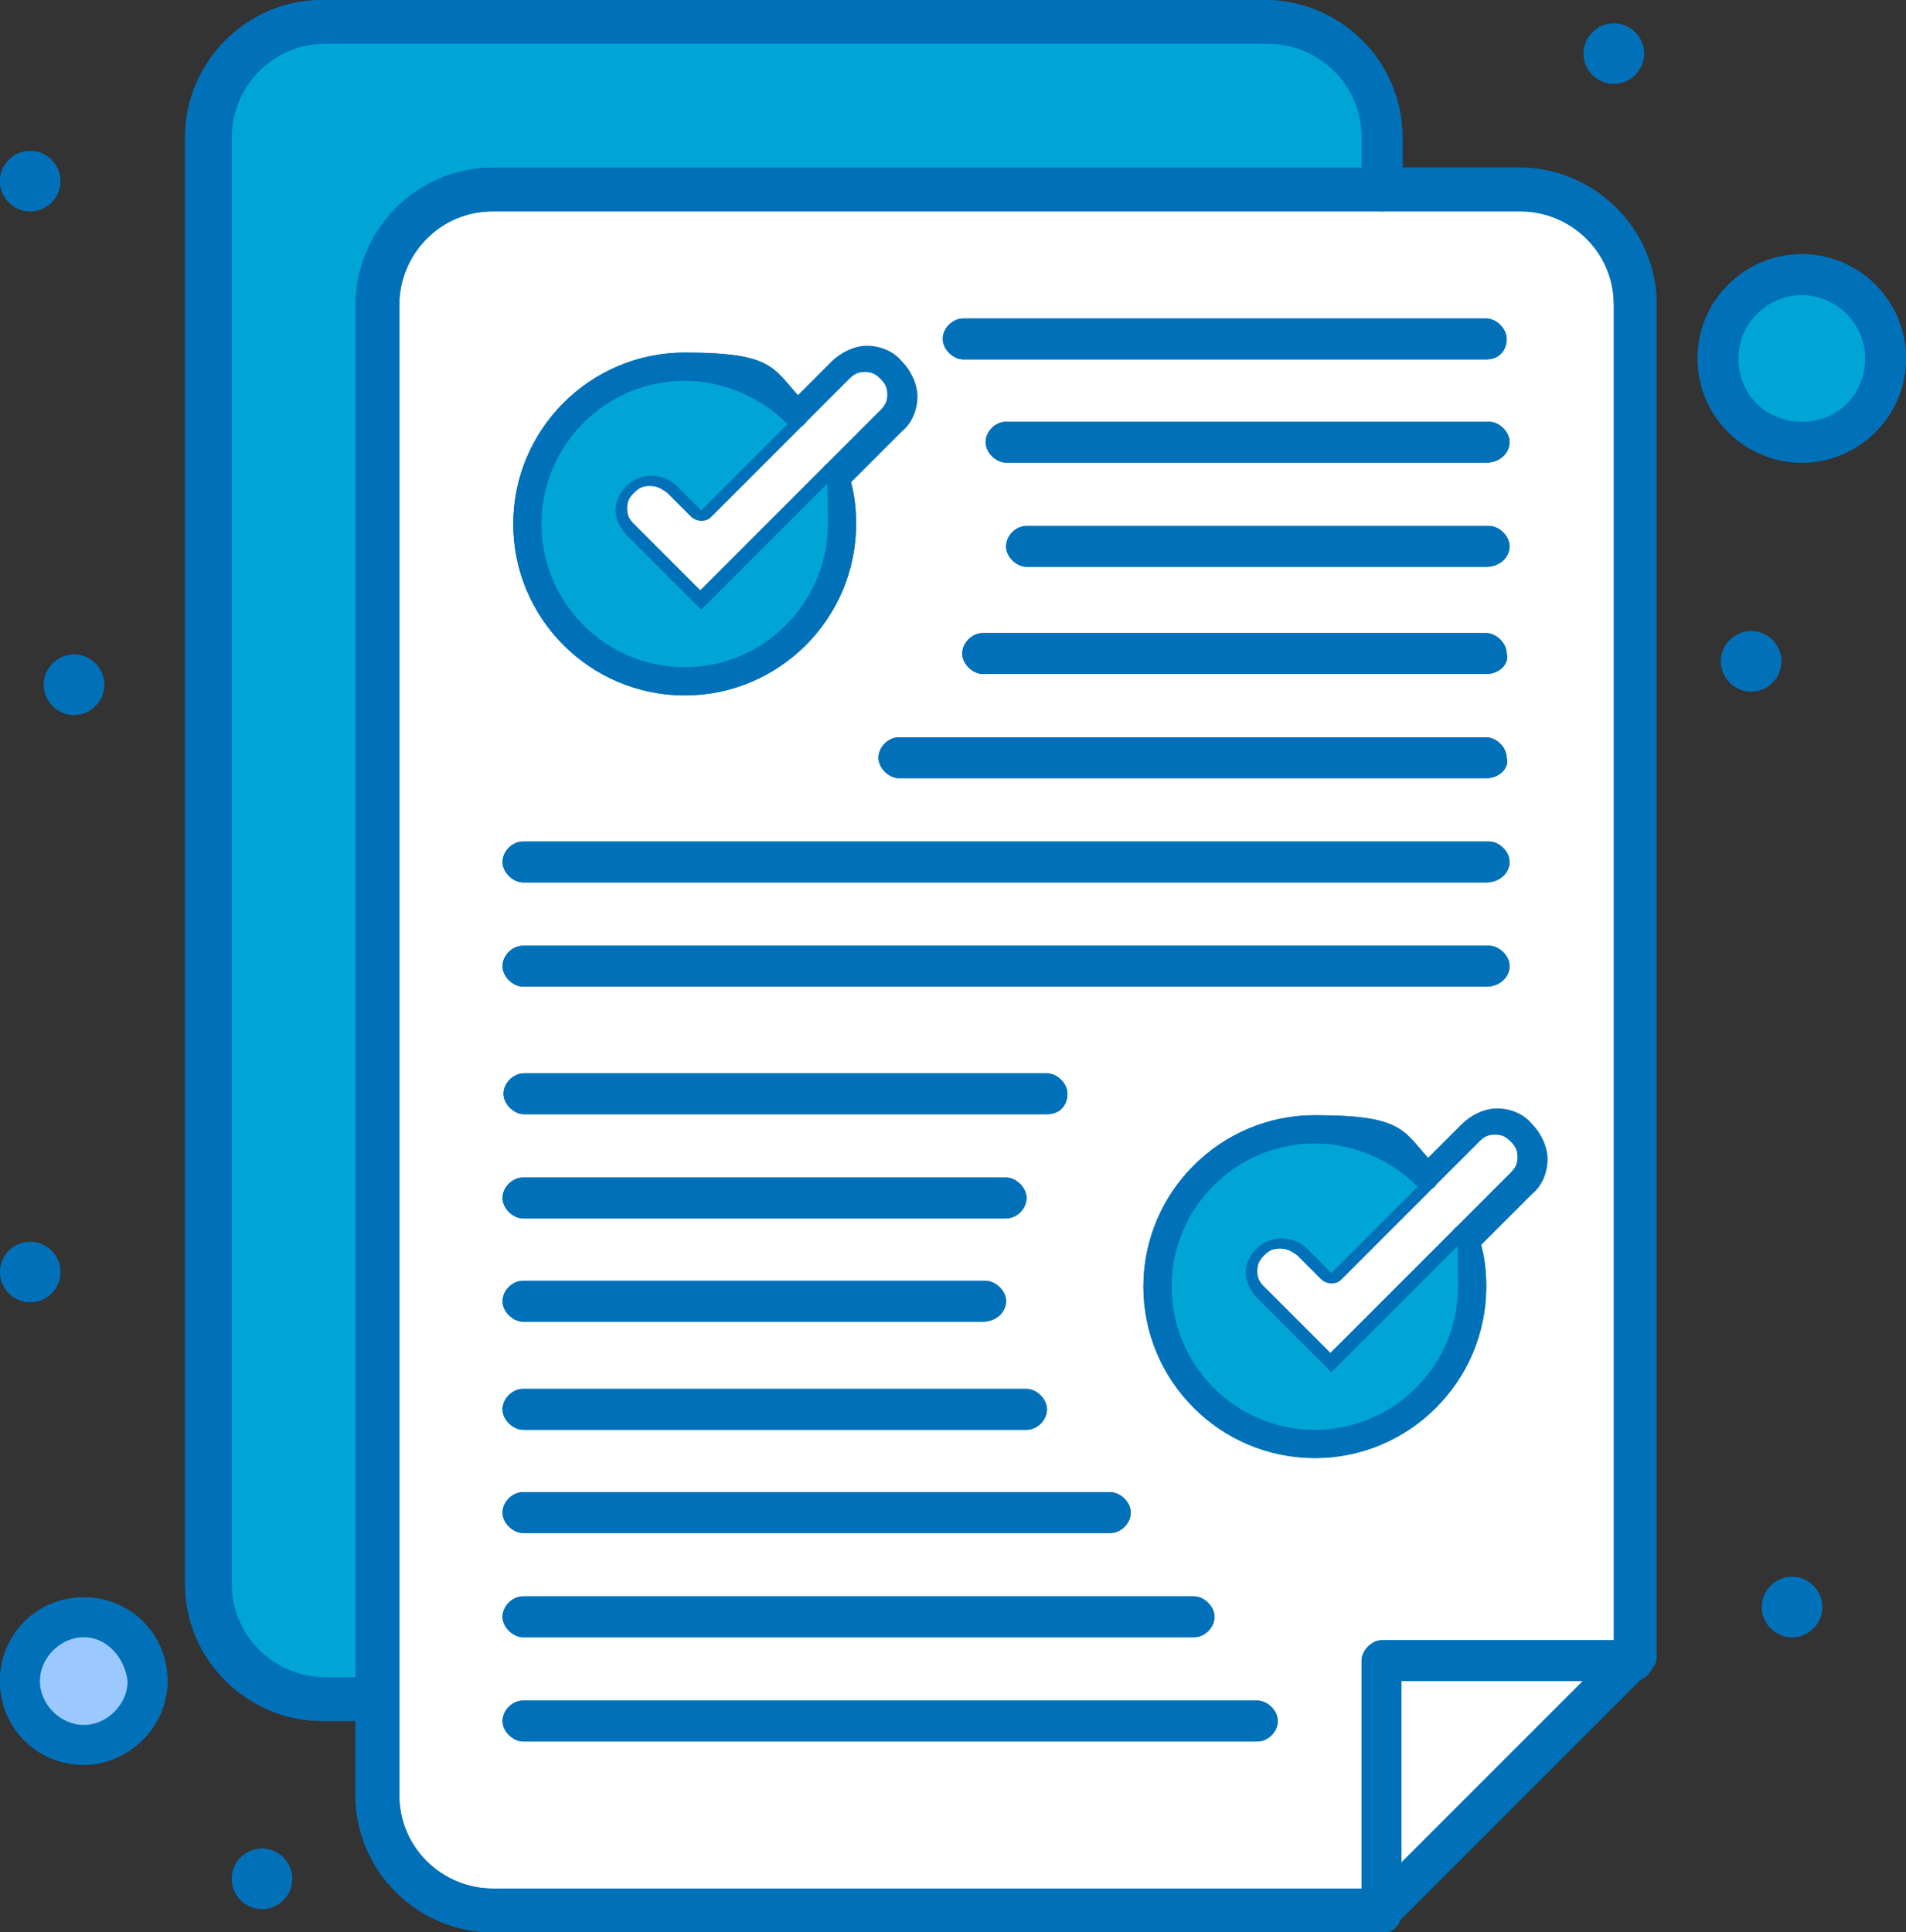 <?xml version="1.0" encoding="UTF-8"?>
<svg id="_1" data-name="1" xmlns="http://www.w3.org/2000/svg" viewBox="0 0 195.7 198.4">
  <rect x="0" y="0" width="195.7" height="198.4" fill="#333333" stroke="none"/>
  <g id="_765_Bill_Invoice_Price_Paid" data-name="765, Bill, Invoice, Price, Paid">
    <g>
      <path d="M167.8,31.3v138.8h-25.8v25.8H50.6c-6.5,0-11.7-5.2-11.7-11.7V31.3c0-6.5,5.2-11.7,11.7-11.7h105.8c6.2,0,11.4,5.2,11.4,11.7Z" fill="#fff"/>
      <path d="M185,28.2c4.8,0,8.6,3.8,8.6,8.6s-3.8,8.6-8.6,8.6-8.6-3.8-8.6-8.6,3.8-8.6,8.6-8.6Z" fill="#9bc9ff"/>
      <path d="M8.6,166c3.4,0,6.5,2.8,6.5,6.5s-2.8,6.5-6.5,6.5-6.5-2.8-6.5-6.5,2.8-6.5,6.5-6.5Z" fill="#9bc9ff"/>
      <path d="M141.9,14.1v5.5H50.6c-6.5,0-11.7,5.2-11.7,11.7v143.3h-5.5c-6.5,0-11.7-5.2-11.7-11.7V14.1c0-6.5,5.2-11.7,11.7-11.7h96.8c6.5,0,11.7,5.2,11.7,11.7Z" fill="#9bc9ff"/>
      <path d="M141.9,170.2h25.8c-7.9,7.9-17.9,17.9-25.8,25.8v-25.8Z" fill="#fff"/>
      <path d="M184,161.9c1.7,0,3.1,1.4,3.1,3.1s-1.4,3.1-3.1,3.1-3.1-1.4-3.1-3.1,1.4-3.1,3.1-3.1Z" fill="#0071b8"/>
      <path d="M179.8,64.8c1.7,0,3.1,1.4,3.1,3.1s-1.4,3.1-3.1,3.1-3.1-1.4-3.1-3.1,1.4-3.1,3.1-3.1Z" fill="#0071b8"/>
      <path d="M165.7,2.4c1.7,0,3.1,1.4,3.1,3.1s-1.4,3.1-3.1,3.1-3.1-1.4-3.1-3.1,1.4-3.1,3.1-3.1Z" fill="#0071b8"/>
      <path d="M26.9,189.8c1.7,0,3.1,1.4,3.1,3.1s-1.4,3.1-3.1,3.1-3.1-1.4-3.1-3.1,1.4-3.1,3.1-3.1Z" fill="#0071b8"/>
      <path d="M7.6,67.2c1.7,0,3.1,1.4,3.1,3.1s-1.4,3.1-3.1,3.1-3.1-1.4-3.1-3.1,1.4-3.1,3.1-3.1Z" fill="#0071b8"/>
      <path d="M3.1,15.5c1.7,0,3.1,1.4,3.1,3.1s-1.4,3.1-3.1,3.1-3.1-1.4-3.1-3.1,1.4-3.1,3.1-3.1Z" fill="#0071b8"/>
      <path d="M3.1,127.5c1.7,0,3.1,1.4,3.1,3.1s-1.4,3.1-3.1,3.1-3.1-1.4-3.1-3.1,1.4-3.1,3.1-3.1Z" fill="#0071b8"/>
      <path d="M141.9,198.4H50.6c-7.6,0-14.1-6.2-14.1-14.1V31.3c0-7.6,6.2-14.1,14.1-14.1h105.4c7.6,0,14.1,6.2,14.1,14.1v138.8c0,.7-.3,1-.7,1.4l-25.8,25.8c-.7.7-1,1-1.7,1ZM50.6,21.7c-5.5,0-9.6,4.5-9.6,9.6v153c0,5.5,4.5,9.6,9.6,9.6h90.6l24.5-24.5V31.3c0-5.5-4.5-9.6-9.6-9.6H50.6Z" fill="#0071b8"/>
      <path d="M38.6,176.7h-5.5c-7.6,0-14.1-6.2-14.1-14.1V14.1c0-7.6,6.2-14.1,14.1-14.1h96.8c7.6,0,14.1,6.2,14.1,14.1v5.5c0,1-1,2.1-2.1,2.1s-2.1-1-2.1-2.1v-5.5c0-5.5-4.5-9.6-9.6-9.6H33.4c-5.5,0-9.6,4.5-9.6,9.6v148.5c0,5.5,4.5,9.6,9.6,9.6h5.5c1,0,2.1,1,2.1,2.1-.3,1.4-1,2.4-2.4,2.4Z" fill="#0071b8"/>
      <path d="M141.9,198.4c-1,0-2.1-1-2.1-2.1v-25.8c0-1,1-2.1,2.1-2.1h25.8c1,0,2.1,1,2.1,2.1s-1,2.1-2.1,2.1h-23.8v23.8c0,1-.7,2.1-2.1,2.1Z" fill="#0071b8"/>
      <path d="M152.6,36.9h-53.7c-1,0-2.1-1-2.1-2.1s1-2.1,2.1-2.1h53.7c1,0,2.1,1,2.1,2.1s-.7,2.1-2.1,2.1Z" fill="#0071b8"/>
      <path d="M152.6,47.5h-49.3c-1,0-2.1-1-2.1-2.1s1-2.1,2.1-2.1h49.6c1,0,2.1,1,2.1,2.1s-1,2.1-2.4,2.1Z" fill="#0071b8"/>
      <path d="M152.6,58.2h-47.2c-1,0-2.1-1-2.1-2.1s1-2.1,2.1-2.1h47.5c1,0,2.1,1,2.1,2.1s-1,2.1-2.4,2.1Z" fill="#0071b8"/>
      <path d="M152.6,69.2h-51.7c-1,0-2.1-1-2.1-2.1s1-2.1,2.1-2.1h51.7c1,0,2.1,1,2.1,2.1.3,1-.7,2.1-2.1,2.1Z" fill="#0071b8"/>
      <path d="M152.6,79.9h-60.3c-1,0-2.1-1-2.1-2.1s1-2.1,2.1-2.1h60.3c1,0,2.1,1,2.1,2.1.3,1-.7,2.1-2.1,2.1Z" fill="#0071b8"/>
      <path d="M152.6,90.6H53.7c-1,0-2.1-1-2.1-2.1s1-2.1,2.1-2.1h99.2c1,0,2.1,1,2.1,2.1s-1,2.1-2.4,2.1Z" fill="#0071b8"/>
      <path d="M152.6,101.3H53.7c-1,0-2.1-1-2.1-2.1s1-2.1,2.1-2.1h99.2c1,0,2.1,1,2.1,2.1s-1,2.1-2.4,2.1Z" fill="#0071b8"/>
      <path d="M107.5,114.4h-53.7c-1,0-2.1-1-2.1-2.1s1-2.1,2.1-2.1h53.7c1,0,2.1,1,2.1,2.1s-.7,2.1-2.1,2.1Z" fill="#0071b8"/>
      <path d="M103.3,125.1h-49.6c-1,0-2.1-1-2.1-2.1s1-2.1,2.1-2.1h49.6c1,0,2.1,1,2.1,2.1s-1,2.1-2.1,2.1Z" fill="#0071b8"/>
      <path d="M100.9,135.7h-47.2c-1,0-2.1-1-2.1-2.1s1-2.1,2.1-2.1h47.5c1,0,2.1,1,2.1,2.1s-1,2.1-2.4,2.1Z" fill="#0071b8"/>
      <path d="M105.4,146.8h-51.7c-1,0-2.1-1-2.1-2.1s1-2.1,2.1-2.1h51.7c1,0,2.1,1,2.1,2.1s-1,2.1-2.1,2.1Z" fill="#0071b8"/>
      <path d="M114,157.4h-60.3c-1,0-2.1-1-2.1-2.1s1-2.1,2.1-2.1h60.3c1,0,2.1,1,2.1,2.1s-1,2.1-2.1,2.1Z" fill="#0071b8"/>
      <path d="M122.6,168.1H53.7c-1,0-2.1-1-2.1-2.1s1-2.1,2.1-2.1h68.9c1,0,2.1,1,2.1,2.1s-1,2.1-2.1,2.1Z" fill="#0071b8"/>
      <path d="M129.2,178.8H53.7c-1,0-2.1-1-2.1-2.1s1-2.1,2.1-2.1h75.4c1,0,2.1,1,2.1,2.1s-1,2.1-2.1,2.1Z" fill="#0071b8"/>
      <path d="M8.6,181.2c-4.8,0-8.6-3.8-8.6-8.6s3.8-8.6,8.6-8.6,8.6,3.8,8.6,8.6-4.1,8.6-8.6,8.6ZM8.6,168.1c-2.4,0-4.5,2.1-4.5,4.5s2.1,4.5,4.5,4.5,4.5-2.1,4.5-4.5c-.3-2.4-2.1-4.5-4.5-4.5Z" fill="#0071b8"/>
      <path d="M185,47.5c-5.9,0-10.7-4.8-10.7-10.7s4.8-10.7,10.7-10.7,10.7,4.8,10.7,10.7-4.8,10.7-10.7,10.7ZM185,30.3c-3.4,0-6.5,2.8-6.5,6.5s2.8,6.5,6.5,6.5,6.5-2.8,6.5-6.5-3.1-6.5-6.5-6.5Z" fill="#0071b8"/>
      <path d="M185,28.2c4.8,0,8.6,3.8,8.6,8.6s-3.8,8.6-8.6,8.6-8.6-3.8-8.6-8.6,3.8-8.6,8.6-8.6Z" fill="#00a5d5"/>
      <path d="M8.6,166c3.4,0,6.5,2.8,6.5,6.5s-2.8,6.5-6.5,6.5-6.5-2.8-6.5-6.5,2.8-6.5,6.5-6.5Z" fill="#9bc9ff"/>
      <path d="M141.9,14.1v5.5H50.6c-6.5,0-11.7,5.2-11.7,11.7v143.3h-5.5c-6.5,0-11.7-5.2-11.7-11.7V14.1c0-6.5,5.2-11.7,11.7-11.7h96.8c6.5,0,11.7,5.2,11.7,11.7Z" fill="#00a5d5"/>
      <path d="M141.9,170.2h25.8c-7.9,7.9-17.9,17.9-25.8,25.8v-25.8Z" fill="#fff"/>
      <path d="M184,161.9c1.7,0,3.1,1.4,3.1,3.1s-1.4,3.1-3.1,3.1-3.1-1.4-3.1-3.1,1.4-3.1,3.1-3.1Z" fill="#0071b8"/>
      <path d="M179.8,64.8c1.7,0,3.1,1.4,3.1,3.1s-1.4,3.1-3.1,3.1-3.1-1.4-3.1-3.1,1.4-3.1,3.1-3.1Z" fill="#0071b8"/>
      <path d="M165.7,2.4c1.7,0,3.1,1.4,3.1,3.1s-1.4,3.1-3.1,3.1-3.1-1.4-3.1-3.1,1.4-3.1,3.1-3.1Z" fill="#0071b8"/>
      <path d="M26.9,189.8c1.7,0,3.1,1.4,3.1,3.1s-1.4,3.1-3.1,3.1-3.1-1.4-3.1-3.1,1.4-3.1,3.1-3.1Z" fill="#0071b8"/>
      <path d="M7.6,67.2c1.7,0,3.1,1.4,3.1,3.1s-1.4,3.1-3.1,3.1-3.1-1.4-3.1-3.1,1.4-3.1,3.1-3.1Z" fill="#0071b8"/>
      <path d="M3.1,15.5c1.7,0,3.1,1.4,3.1,3.1s-1.4,3.1-3.1,3.1-3.1-1.4-3.1-3.1,1.4-3.1,3.1-3.1Z" fill="#0071b8"/>
      <path d="M3.1,127.5c1.7,0,3.1,1.4,3.1,3.1s-1.4,3.1-3.1,3.1-3.1-1.4-3.1-3.1,1.4-3.1,3.1-3.1Z" fill="#0071b8"/>
      <path d="M141.9,198.4H50.6c-7.6,0-14.1-6.2-14.1-14.1V31.3c0-7.6,6.2-14.1,14.1-14.1h105.4c7.6,0,14.1,6.2,14.1,14.1v138.8c0,.7-.3,1-.7,1.4l-25.8,25.8c-.7.7-1,1-1.7,1ZM50.6,21.7c-5.5,0-9.6,4.5-9.6,9.6v153c0,5.5,4.5,9.6,9.6,9.6h90.6l24.5-24.5V31.3c0-5.5-4.5-9.6-9.6-9.6H50.6Z" fill="#0071b8"/>
      <path d="M38.6,176.7h-5.5c-7.6,0-14.1-6.2-14.1-14.1V14.1c0-7.6,6.2-14.1,14.1-14.1h96.8c7.6,0,14.1,6.2,14.1,14.1v5.5c0,1-1,2.1-2.1,2.1s-2.1-1-2.1-2.1v-5.5c0-5.5-4.5-9.6-9.6-9.6H33.4c-5.5,0-9.6,4.5-9.6,9.6v148.5c0,5.5,4.5,9.6,9.6,9.6h5.5c1,0,2.1,1,2.1,2.1-.3,1.4-1,2.4-2.4,2.4Z" fill="#0071b8"/>
      <path d="M141.9,198.4c-1,0-2.1-1-2.1-2.1v-25.8c0-1,1-2.1,2.1-2.1h25.8c1,0,2.1,1,2.1,2.1s-1,2.1-2.1,2.1h-23.8v23.8c0,1-.7,2.1-2.1,2.1Z" fill="#0071b8"/>
      <path d="M152.6,36.9h-53.7c-1,0-2.1-1-2.1-2.1s1-2.1,2.1-2.1h53.7c1,0,2.1,1,2.1,2.1s-.7,2.1-2.1,2.1Z" fill="#0071b8"/>
      <path d="M152.6,47.5h-49.3c-1,0-2.1-1-2.1-2.1s1-2.1,2.1-2.1h49.6c1,0,2.1,1,2.1,2.1s-1,2.1-2.4,2.1Z" fill="#0071b8"/>
      <path d="M152.6,58.2h-47.2c-1,0-2.1-1-2.1-2.1s1-2.1,2.1-2.1h47.5c1,0,2.1,1,2.1,2.1s-1,2.1-2.4,2.1Z" fill="#0071b8"/>
      <path d="M152.6,69.2h-51.7c-1,0-2.1-1-2.1-2.1s1-2.1,2.1-2.1h51.7c1,0,2.1,1,2.1,2.1.3,1-.7,2.1-2.1,2.1Z" fill="#0071b8"/>
      <path d="M152.6,79.9h-60.3c-1,0-2.1-1-2.1-2.1s1-2.1,2.1-2.1h60.3c1,0,2.1,1,2.1,2.1.3,1-.7,2.1-2.1,2.1Z" fill="#0071b8"/>
      <path d="M152.6,90.6H53.7c-1,0-2.1-1-2.1-2.1s1-2.1,2.1-2.1h99.2c1,0,2.1,1,2.1,2.1s-1,2.1-2.4,2.1Z" fill="#0071b8"/>
      <path d="M152.6,101.3H53.7c-1,0-2.1-1-2.1-2.1s1-2.1,2.1-2.1h99.2c1,0,2.1,1,2.1,2.1s-1,2.1-2.4,2.1Z" fill="#0071b8"/>
      <path d="M107.5,114.4h-53.7c-1,0-2.1-1-2.1-2.1s1-2.1,2.1-2.1h53.7c1,0,2.1,1,2.1,2.1s-.7,2.1-2.1,2.1Z" fill="#0071b8"/>
      <path d="M103.3,125.1h-49.6c-1,0-2.1-1-2.1-2.1s1-2.1,2.1-2.1h49.6c1,0,2.1,1,2.1,2.1s-1,2.1-2.1,2.1Z" fill="#0071b8"/>
      <path d="M100.9,135.7h-47.2c-1,0-2.1-1-2.1-2.1s1-2.1,2.1-2.1h47.5c1,0,2.1,1,2.1,2.1s-1,2.1-2.4,2.1Z" fill="#0071b8"/>
      <path d="M105.4,146.8h-51.7c-1,0-2.1-1-2.1-2.1s1-2.1,2.1-2.1h51.7c1,0,2.1,1,2.1,2.1s-1,2.1-2.1,2.1Z" fill="#0071b8"/>
      <path d="M114,157.4h-60.3c-1,0-2.1-1-2.1-2.1s1-2.1,2.1-2.1h60.3c1,0,2.1,1,2.1,2.1s-1,2.1-2.1,2.1Z" fill="#0071b8"/>
      <path d="M122.6,168.1H53.7c-1,0-2.1-1-2.1-2.1s1-2.1,2.1-2.1h68.9c1,0,2.1,1,2.1,2.1s-1,2.1-2.1,2.1Z" fill="#0071b8"/>
      <path d="M129.2,178.8H53.7c-1,0-2.1-1-2.1-2.1s1-2.1,2.1-2.1h75.4c1,0,2.1,1,2.1,2.1s-1,2.1-2.1,2.1Z" fill="#0071b8"/>
      <path d="M8.6,181.2c-4.8,0-8.6-3.8-8.6-8.6s3.8-8.6,8.6-8.6,8.6,3.8,8.6,8.6-4.1,8.6-8.6,8.6ZM8.6,168.1c-2.4,0-4.5,2.1-4.5,4.5s2.1,4.5,4.5,4.5,4.5-2.1,4.5-4.5c-.3-2.4-2.1-4.5-4.5-4.5Z" fill="#0071b8"/>
      <path d="M185,47.5c-5.9,0-10.7-4.8-10.7-10.7s4.8-10.7,10.7-10.7,10.7,4.8,10.7,10.7-4.8,10.7-10.7,10.7ZM185,30.3c-3.4,0-6.5,2.8-6.5,6.5s2.8,6.5,6.5,6.5,6.5-2.8,6.5-6.5-3.1-6.5-6.5-6.5Z" fill="#0071b8"/>
    </g>
  </g>
  <g id="_763_Idea_Seo_Seo_Solution_Solution" data-name="763, Idea, Seo, Seo Solution, Solution">
    <g>
      <path d="M85.7,48.8c.5,1.6.9,3.2.9,5,0,8.8-7.2,16-16,16s-16-7.2-16-16,7.2-16,16-16,8.4,1.8,11.3,4.7l-9.9,9.9-2.5-2.5c-1.4-1.4-3.8-1.4-5.2,0-.7.7-1.1,1.6-1.1,2.5s.5,1.8,1.1,2.5l2.5,2.5,5.2,5.2,5.2-5.2,8.6-8.6Z" fill="#9bc9ff"/>
      <path d="M91.3,37.9c1.4,1.4,1.4,3.8,0,5.2l-5.7,5.7-8.6,8.6-5.2,5.2-5.2-5.2-2.5-2.5c-.7-.7-1.1-1.6-1.1-2.5s.5-1.8,1.1-2.5c1.4-1.4,3.8-1.4,5.2,0l2.5,2.5,9.9-9.9,4.3-4.3c.7-.7,1.6-1.1,2.5-1.1s2,.2,2.7.9Z" fill="#fff"/>
      <path d="M70.3,71.4c-9.7,0-17.6-7.9-17.6-17.6s7.9-17.6,17.6-17.6,9,1.8,12.4,5.2c.5.5.5,1.4,0,2-.5.7-1.4.5-2,0-2.7-2.7-6.6-4.3-10.4-4.3-8.1,0-14.7,6.6-14.7,14.7s6.6,14.7,14.7,14.7,14.7-6.6,14.7-14.7-.2-3.2-.7-4.5c-.2-.7.2-1.6.9-1.8.7-.2,1.6.2,1.8.9.7,1.8.9,3.6.9,5.4,0,9.7-7.9,17.6-17.6,17.6Z" fill="#0071b8"/>
      <path d="M71.9,64.2c-.5,0-.7-.2-.9-.5l-7.7-7.7c-.9-.9-1.6-2.3-1.6-3.6s.5-2.7,1.6-3.6c.9-.9,2.3-1.6,3.6-1.6s2.7.5,3.6,1.6l1.6,1.6,13.3-13.3c.9-.9,2.3-1.6,3.6-1.6s2.7.5,3.6,1.6c.9.9,1.6,2.3,1.6,3.6s-.5,2.7-1.6,3.6l-19.4,19.4c-.7.2-.9.5-1.4.5ZM66.7,49.9c-.7,0-1.1.2-1.6.7-.5.5-.7.9-.7,1.6s.2,1.1.7,1.6l6.8,6.8,18.5-18.5c.5-.5.7-.9.7-1.6s-.2-1.1-.7-1.6c-.5-.5-.9-.7-1.6-.7s-1.1.2-1.6.7l-14.2,14.2c-.5.5-1.4.5-2,0l-2.5-2.5c-.7-.5-1.1-.7-1.8-.7Z" fill="#0071b8"/>
      <path d="M85.7,48.8c.5,1.6.9,3.2.9,5,0,8.8-7.2,16-16,16s-16-7.2-16-16,7.2-16,16-16,8.4,1.8,11.3,4.7l-9.9,9.9-2.5-2.5c-1.4-1.4-3.8-1.4-5.2,0-.7.7-1.1,1.6-1.1,2.5s.5,1.8,1.1,2.5l2.5,2.5,5.2,5.2,5.2-5.2,8.6-8.6Z" fill="#00a5d5"/>
      <path d="M70.3,71.4c-9.7,0-17.6-7.9-17.6-17.6s7.9-17.6,17.6-17.6,9,1.8,12.4,5.2c.5.5.5,1.4,0,2-.5.7-1.4.5-2,0-2.7-2.7-6.6-4.3-10.4-4.3-8.1,0-14.7,6.6-14.7,14.7s6.6,14.7,14.7,14.7,14.7-6.6,14.7-14.7-.2-3.2-.7-4.5c-.2-.7.2-1.6.9-1.8.7-.2,1.6.2,1.8.9.7,1.8.9,3.6.9,5.4,0,9.7-7.9,17.6-17.6,17.6Z" fill="#0071b8"/>
    </g>
  </g>
  <g id="_763_Idea_Seo_Seo_Solution_Solution-2" data-name="763, Idea, Seo, Seo Solution, Solution">
    <g>
      <path d="M150.4,127.1c.5,1.6.9,3.2.9,5,0,8.8-7.2,16-16,16s-16-7.2-16-16,7.2-16,16-16,8.4,1.8,11.3,4.7l-9.9,9.9-2.5-2.5c-1.4-1.4-3.8-1.4-5.2,0-.7.7-1.1,1.6-1.1,2.5s.5,1.8,1.1,2.5l2.5,2.5,5.2,5.2,5.2-5.2,8.6-8.6Z" fill="#9bc9ff"/>
      <path d="M156,116.3c1.4,1.4,1.4,3.8,0,5.2l-5.7,5.7-8.6,8.6-5.2,5.2-5.2-5.2-2.5-2.5c-.7-.7-1.1-1.6-1.1-2.5s.5-1.8,1.1-2.5c1.4-1.4,3.8-1.4,5.2,0l2.5,2.5,9.9-9.9,4.3-4.3c.7-.7,1.6-1.1,2.5-1.1s2,.2,2.7.9Z" fill="#fff"/>
      <path d="M135,149.7c-9.7,0-17.6-7.9-17.6-17.6s7.9-17.6,17.6-17.6,9,1.8,12.4,5.2c.5.5.5,1.4,0,2-.5.7-1.4.5-2,0-2.7-2.7-6.6-4.3-10.4-4.3-8.1,0-14.7,6.6-14.7,14.7s6.6,14.7,14.7,14.7,14.7-6.6,14.7-14.7-.2-3.2-.7-4.5c-.2-.7.2-1.6.9-1.8.7-.2,1.6.2,1.8.9.7,1.8.9,3.6.9,5.4,0,9.7-7.9,17.6-17.6,17.6Z" fill="#0071b8"/>
      <path d="M136.6,142.5c-.5,0-.7-.2-.9-.5l-7.7-7.7c-.9-.9-1.6-2.3-1.6-3.6s.5-2.7,1.6-3.6c.9-.9,2.3-1.6,3.6-1.6s2.7.5,3.6,1.6l1.6,1.6,13.3-13.3c.9-.9,2.3-1.6,3.6-1.6s2.7.5,3.6,1.6c.9.9,1.6,2.3,1.6,3.6s-.5,2.7-1.6,3.6l-19.4,19.4c-.7.2-.9.5-1.4.5ZM131.4,128.2c-.7,0-1.1.2-1.6.7-.5.5-.7.9-.7,1.6s.2,1.1.7,1.6l6.8,6.8,18.5-18.5c.5-.5.7-.9.7-1.6s-.2-1.1-.7-1.6c-.5-.5-.9-.7-1.6-.7s-1.1.2-1.6.7l-14.2,14.2c-.5.5-1.4.5-2,0l-2.5-2.5c-.7-.5-1.1-.7-1.8-.7Z" fill="#0071b8"/>
      <path d="M150.4,127.1c.5,1.6.9,3.2.9,5,0,8.8-7.2,16-16,16s-16-7.2-16-16,7.2-16,16-16,8.4,1.8,11.3,4.7l-9.9,9.9-2.5-2.5c-1.4-1.4-3.8-1.4-5.2,0-.7.7-1.1,1.6-1.1,2.5s.5,1.8,1.1,2.5l2.5,2.5,5.2,5.2,5.2-5.2,8.6-8.6Z" fill="#00a5d5"/>
      <path d="M135,149.7c-9.7,0-17.6-7.9-17.6-17.6s7.9-17.6,17.6-17.6,9,1.8,12.4,5.2c.5.5.5,1.4,0,2-.5.7-1.4.5-2,0-2.7-2.7-6.6-4.3-10.4-4.3-8.1,0-14.7,6.6-14.7,14.7s6.6,14.7,14.7,14.7,14.7-6.6,14.7-14.7-.2-3.2-.7-4.5c-.2-.7.2-1.6.9-1.8.7-.2,1.6.2,1.8.9.7,1.8.9,3.6.9,5.4,0,9.7-7.9,17.6-17.6,17.6Z" fill="#0071b8"/>
    </g>
  </g>
</svg>